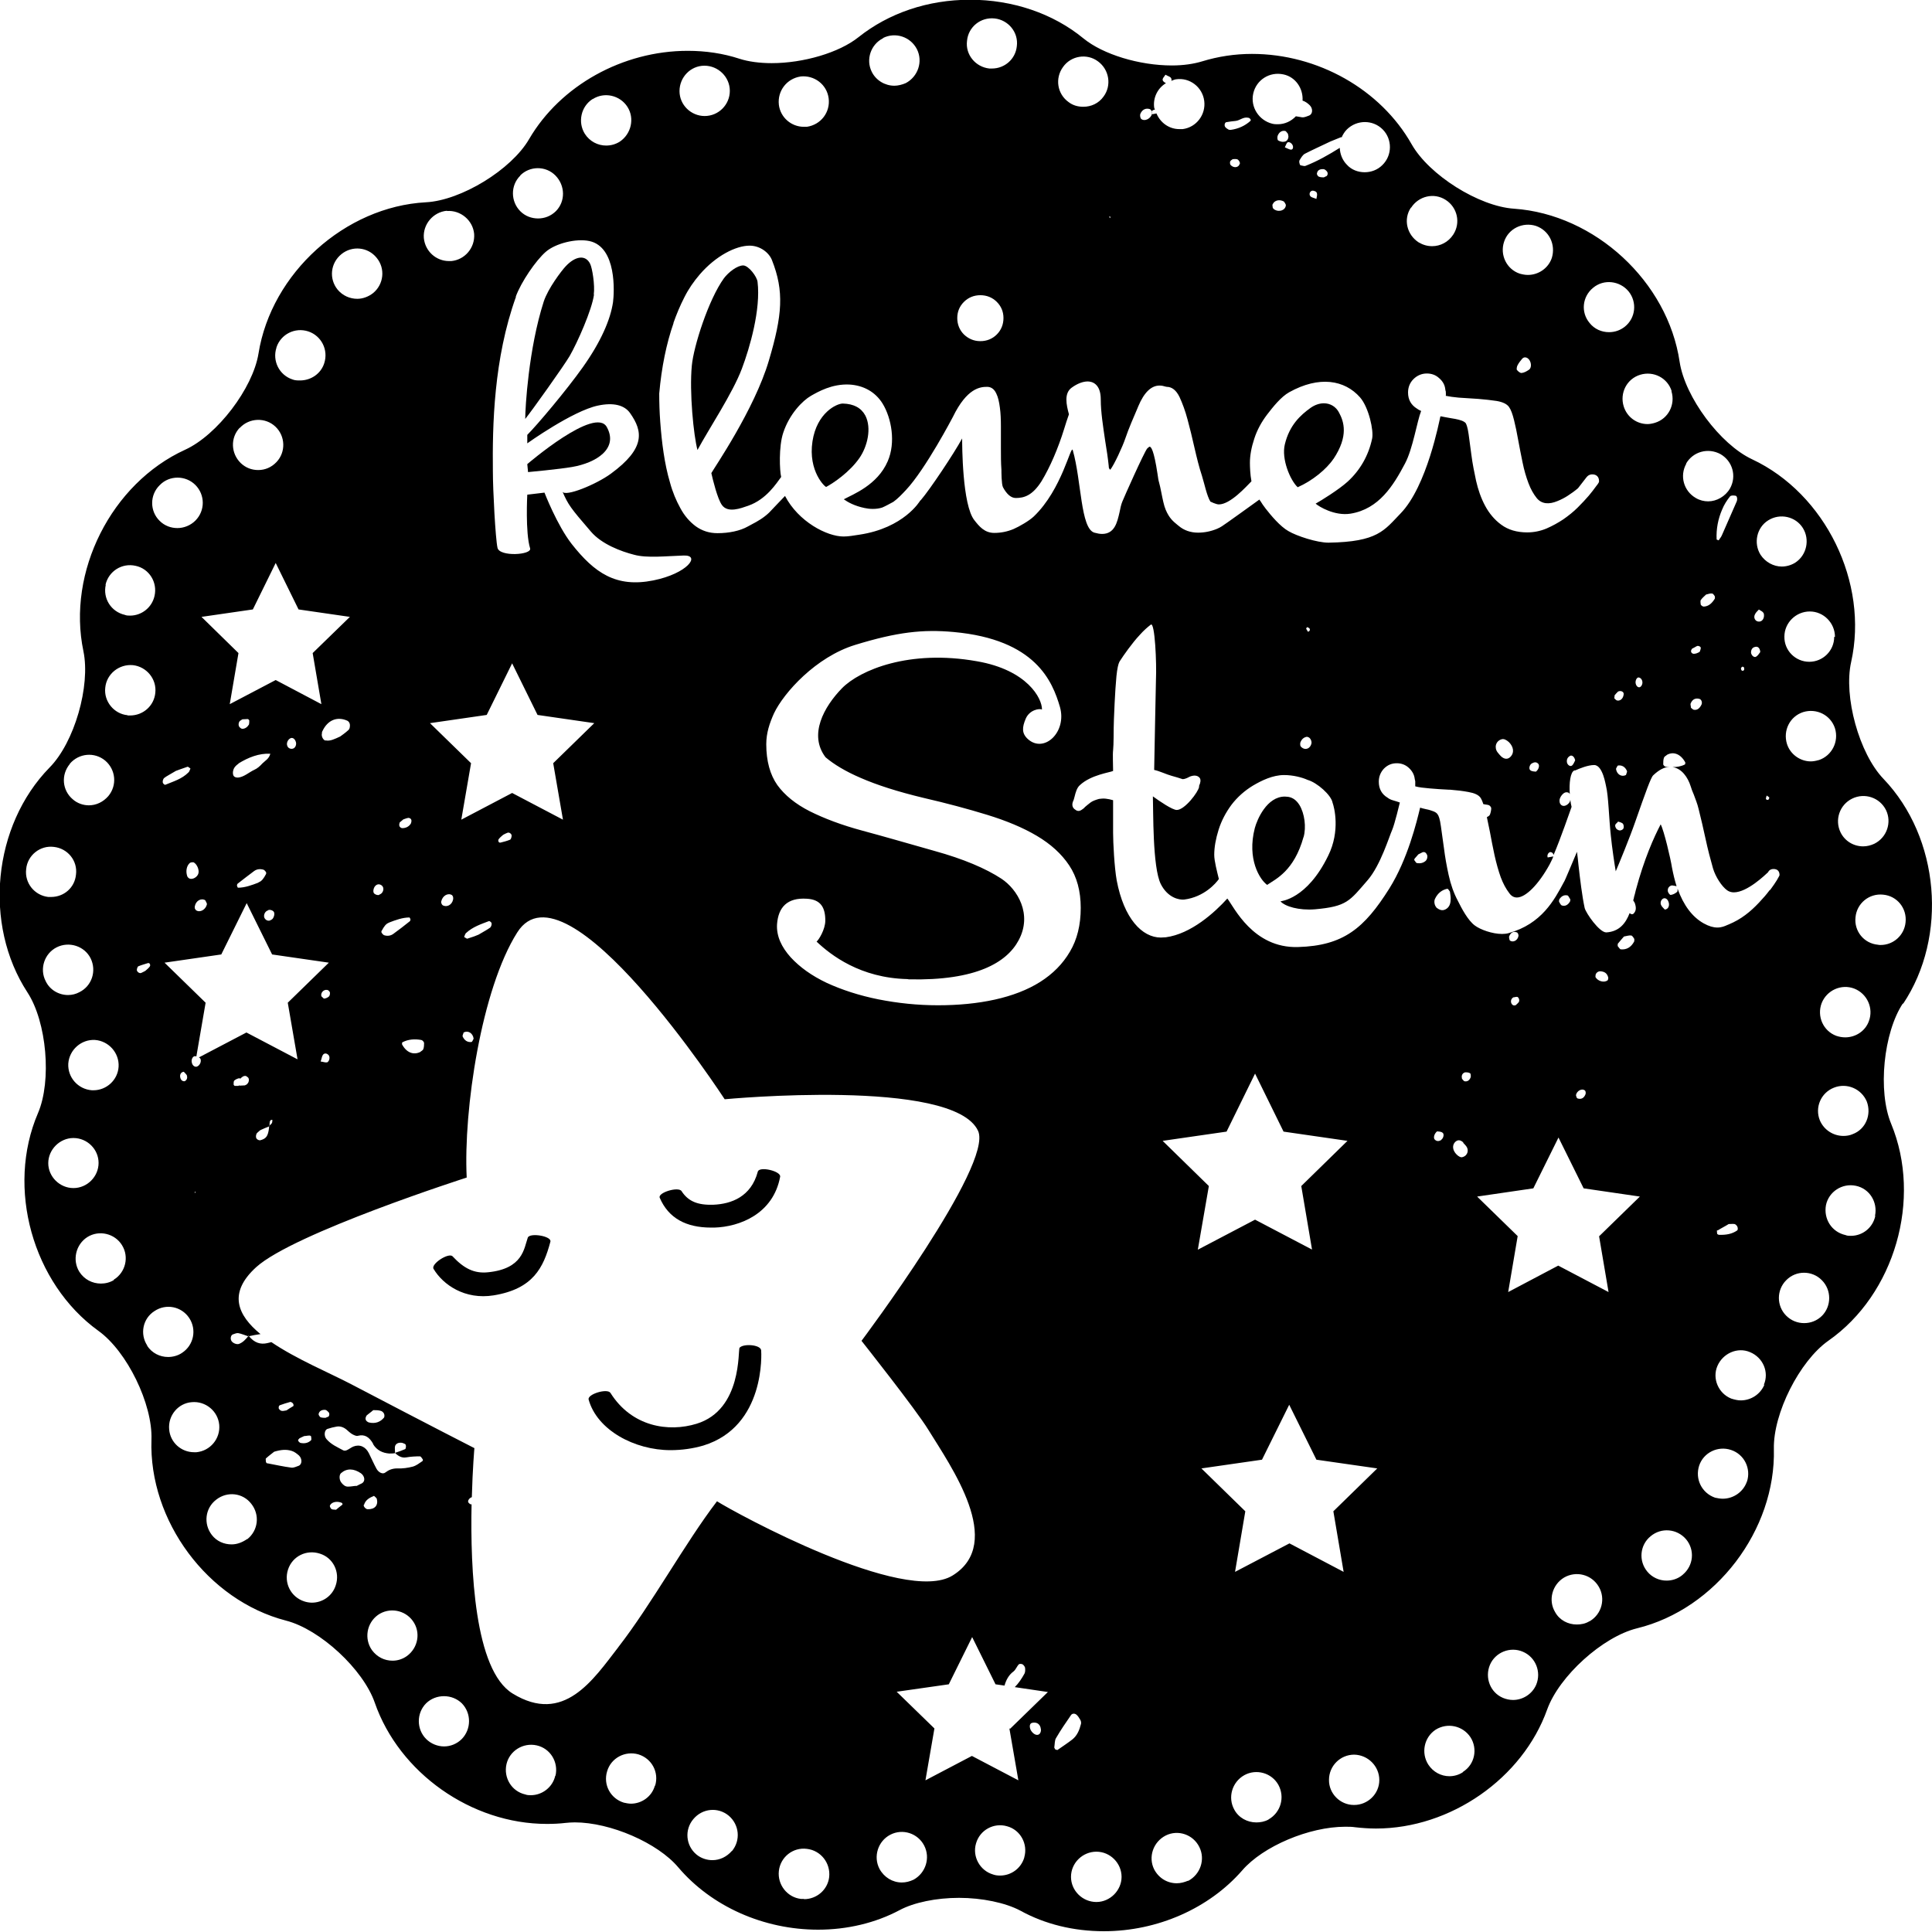 <?xml version="1.0" encoding="UTF-8"?> <svg xmlns="http://www.w3.org/2000/svg" id="b" viewBox="0 0 75.26 75.26"><g id="c"><path d="m29.65,52.6c-.02-.22-.69-.27-.84-.1-.07.08.11,2.41-1.67,2.96-1.1.34-2.53.12-3.36-1.2-.12-.19-.91.05-.85.26.33,1.19,1.79,1.97,3.19,1.97.43,0,.87-.06,1.28-.18,2.43-.75,2.26-3.62,2.25-3.72"></path><path d="m20.56,48.21c-.15.43-.19,1.21-1.54,1.35-.55.06-.95-.15-1.39-.62-.15-.16-.86.3-.74.49.37.62,1.22,1.21,2.34,1.03,1.53-.25,1.94-1.07,2.21-2.09.06-.22-.8-.36-.88-.16"></path><path d="m27.72,47.82s.08,0,.11,0c.98-.03,2.29-.53,2.56-1.98.04-.22-.81-.42-.87-.2-.26.98-1.03,1.26-1.73,1.29-.61.02-.98-.13-1.24-.53-.12-.19-.94.06-.85.26.34.79,1.02,1.16,2,1.16"></path><path d="m32.18,18.97c.28-.15.91-.57,1.3-1.13.31-.45.48-1.16.23-1.65-.16-.3-.45-.46-.88-.47v-.11s0,.11,0,.11c-.24,0-1.01.36-1.18,1.47-.18,1.17.5,1.8.54,1.78"></path><path d="m23.13,11.48c.05-.38-.06-1.04-.14-1.2-.18-.37-.58-.31-.96.1-.15.16-.68.85-.85,1.37-.59,1.84-.72,4.13-.72,4.57.26-.32,1.5-2.06,1.73-2.45.3-.52.87-1.8.95-2.4"></path><path d="m28.9,14.36c.31-.82.74-2.31.61-3.38-.02-.2-.35-.64-.56-.64-.23,0-.57.26-.75.5-.6.83-1.18,2.65-1.25,3.4-.1,1.04.07,2.73.22,3.29.44-.82,1.37-2.21,1.73-3.17"></path><path d="m20.57,18.39s1.2-.11,1.72-.2c.93-.16,1.81-.71,1.35-1.55-.45-.84-3.1,1.44-3.1,1.44l.03.31Z"></path><path d="m50.78,32.61c.11-.39.04-.92-.16-1.25-.12-.19-.26-.29-.44-.32-.04,0-.09-.01-.13-.01-.7,0-1.08.89-1.17,1.23-.31,1.2.19,2,.48,2.21.34-.23,1.05-.54,1.42-1.87"></path><path d="m51.95,17.87c.59-.89.4-1.45.21-1.8-.12-.23-.34-.36-.59-.36-.17,0-.35.06-.52.18-.39.28-.82.67-1,1.42-.14.57.21,1.4.5,1.67.57-.25,1.12-.7,1.39-1.1"></path><path d="m74.13,39.11c1.76-2.63,1.43-6.48-.76-8.77-.95-.99-1.56-3.21-1.26-4.55.69-3.09-1-6.56-3.86-7.9-1.24-.58-2.61-2.42-2.82-3.79-.46-3.13-3.3-5.75-6.45-5.97-1.37-.09-3.31-1.31-3.99-2.51-1.21-2.14-3.66-3.52-6.22-3.52-.67,0-1.32.1-1.94.29-.33.1-.73.16-1.18.16-1.27,0-2.68-.43-3.44-1.05-1.19-.98-2.77-1.51-4.42-1.51s-3.17.52-4.35,1.46c-.75.6-2.14,1.01-3.38,1.01-.47,0-.91-.06-1.25-.17-.64-.21-1.32-.31-2.02-.31-2.53,0-4.96,1.35-6.18,3.44-.69,1.19-2.65,2.39-4.02,2.46-3.15.17-6.02,2.76-6.52,5.89-.22,1.36-1.61,3.18-2.86,3.75-2.87,1.31-4.61,4.76-3.96,7.85.28,1.35-.35,3.55-1.32,4.53-2.21,2.26-2.59,6.11-.86,8.76.75,1.15.95,3.44.41,4.7-1.25,2.91-.21,6.63,2.35,8.48,1.12.8,2.12,2.86,2.07,4.24-.11,3.16,2.19,6.26,5.24,7.05,1.33.34,3.01,1.9,3.46,3.2.95,2.73,3.76,4.72,6.7,4.72.25,0,.49-.01.74-.04.11-.01.22-.02.35-.02,1.39,0,3.23.8,4.03,1.75,1.29,1.52,3.32,2.43,5.45,2.43,1.13,0,2.23-.26,3.17-.76.56-.3,1.43-.48,2.32-.48s1.81.19,2.39.5c.96.53,2.08.8,3.25.8,2.09,0,4.1-.89,5.39-2.37.81-.94,2.61-1.7,4.01-1.7.14,0,.27,0,.39.02.27.03.54.05.81.05,2.9,0,5.71-1.95,6.67-4.64.47-1.3,2.16-2.83,3.5-3.16,3.07-.75,5.41-3.83,5.33-6.99-.03-1.38,1-3.42,2.12-4.21,2.59-1.81,3.66-5.52,2.45-8.45-.53-1.27-.3-3.56.46-4.7m-1.98-7.97c.49-.24,1.08-.04,1.32.45.23.48.03,1.07-.46,1.31-.13.06-.28.1-.43.1-.37,0-.71-.2-.88-.54-.24-.49-.04-1.08.45-1.32m-.27,9.3c-.12,0-.23-.02-.35-.06-.51-.19-.76-.76-.57-1.27.2-.51.77-.76,1.27-.57.51.2.76.77.57,1.27-.14.39-.52.63-.92.63m.29,3.77c-.11.05-.24.07-.36.07-.39,0-.76-.23-.92-.61-.2-.5.04-1.07.55-1.27.5-.2,1.07.04,1.28.54.19.51-.04,1.08-.55,1.27m-1.33-14.57c-.1.03-.21.05-.3.05-.41,0-.8-.27-.93-.68-.16-.52.11-1.07.63-1.24.52-.16,1.07.11,1.24.63.16.52-.12,1.07-.63,1.24m.6-4.8h0c0,.54-.44.97-.97.97h0c-.54,0-.98-.44-.97-.98h0c0-.54.45-.98.99-.98s.98.45.98.99m-2.6-4.54c.46-.29,1.07-.15,1.35.3.28.45.15,1.06-.3,1.35-.16.1-.35.15-.52.15-.32,0-.64-.17-.83-.46-.28-.45-.15-1.06.3-1.34m.04,10.79c0,.07-.02.1-.08.1-.02,0-.05-.03-.05-.04,0-.04.02-.09.03-.13.03.02.06.04.1.07m-.41-7.32c.07.05.14.07.18.13.03.03.03.12.02.17-.03.13-.12.19-.23.17-.11-.02-.18-.15-.12-.27.03-.07.09-.13.16-.2m-.15,1.46c.1-.03.19.04.2.2-.04.05-.09.14-.16.18-.08.05-.19-.05-.2-.16,0-.11.05-.2.16-.22m-.51.77s.05,0,.07.02c.03.07.02.12-.03.14-.02,0-.05,0-.06-.02-.04-.06-.02-.11.03-.14m-.22-6.43c-.19.44-.38.86-.57,1.3-.03.08-.09.14-.13.21-.03-.02-.08-.02-.08-.04-.02-.41.06-.8.21-1.15.08-.2.19-.37.31-.52.04-.05.14-.04.21-.03.07,0,.09.14.05.23m-1.97-1.48c.27-.47.86-.63,1.34-.37.47.27.64.86.37,1.34-.18.31-.52.5-.85.5-.16,0-.33-.04-.48-.13-.47-.27-.64-.86-.37-1.34m.52,9.17c.07.02.11.14.07.22-.07.14-.16.22-.29.2-.04,0-.08-.05-.12-.08,0-.06-.03-.13-.01-.17.07-.17.2-.22.36-.17m-.29-1.97c.11-.05.15-.09.2-.1.04,0,.1.02.12.06.01.03-.01.1-.03.15,0,.02-.04.04-.06.05-.02.01-.04.02-.07.03-.07.02-.15.04-.2-.03-.04-.05,0-.14.04-.16m.32-1.72s-.02-.13,0-.16c.06-.09.15-.16.21-.22.09-.02.16-.05.23-.04.04,0,.08.06.11.11.01.02,0,.07,0,.09-.11.18-.24.3-.43.31-.04,0-.1-.04-.12-.08m-1.14-8.31c.16.52-.12,1.07-.64,1.23-.1.03-.2.05-.29.05-.42,0-.8-.27-.93-.69-.16-.52.12-1.07.64-1.23.52-.16,1.07.12,1.23.64m-1.14,11.35c0,.06-.03.13-.07.16-.07.06-.16,0-.19-.11-.03-.11.03-.24.1-.25.08,0,.16.08.16.2m-.96,5.41c.05.02.12.03.18.07.06.04.07.19.02.23-.03.03-.08.05-.12.05-.04,0-.1-.03-.13-.06-.03-.04-.06-.1-.05-.14,0-.05.06-.08.11-.14m-.14-4.83s0-.08.01-.1c.04-.05.09-.1.13-.14.1-.05.22,0,.22.09,0,.06-.03.15-.07.19-.04.05-.11.08-.17.07-.05,0-.1-.06-.14-.11m.08,2.77s.05-.12.08-.13c.15-.02.28.05.35.22.01.03-.03.1-.04.15-.17.09-.36-.02-.39-.24m-.89-18.74c.42-.35,1.04-.27,1.38.14.34.42.28,1.04-.15,1.38-.18.14-.39.21-.61.21-.29,0-.57-.12-.76-.36-.35-.42-.28-1.03.14-1.37m-3.47-1.79c.17-.52.73-.78,1.24-.62.52.18.78.73.62,1.25-.14.41-.53.66-.93.66-.11,0-.21-.02-.32-.05-.51-.17-.78-.73-.61-1.24m.96,4.99c-.09.06-.18.11-.28.12-.06,0-.13-.06-.18-.12-.02-.03,0-.13.02-.17.05-.1.12-.19.19-.27.09-.1.25-.04.31.12.05.12.03.27-.06.32m-4.58-6.32c.29-.45.89-.6,1.35-.3.45.29.59.89.29,1.35-.19.29-.5.45-.82.45-.19,0-.36-.05-.53-.15-.46-.3-.6-.9-.3-1.35m-2.7-2.73c.05-.12.12-.23.21-.32.39-.38,1.01-.38,1.39,0,.38.38.38,1.01-.01,1.39-.19.19-.44.28-.69.28s-.51-.09-.69-.29c-.18-.18-.27-.42-.28-.66-.43.27-.87.52-1.33.7-.04.02-.1,0-.15-.01-.02,0-.06-.01-.07-.03-.02-.05-.04-.13-.02-.17.06-.1.12-.21.21-.26.27-.14.56-.27,1-.48.1-.04.25-.1.42-.17m-.6,1.53s-.04.02-.08.04c-.05,0-.13,0-.2-.03-.03-.01-.08-.09-.07-.12.02-.14.13-.18.26-.17.04,0,.1.05.13.09.05.06.03.16-.03.19m-.36.66c.02.07-.01.13-.02.22-.09-.04-.17-.05-.22-.09-.08-.07-.05-.2.05-.23.07-.01.18.03.19.1m-2.48-3.89c.12-.53.64-.86,1.18-.74.47.1.77.55.74,1.02h0c.1.03.2.1.28.18.13.13.12.34-.02.4-.09.03-.18.08-.28.07-.08-.01-.16-.03-.24-.04-.18.19-.43.31-.7.31-.07,0-.14,0-.22-.02-.52-.13-.86-.65-.74-1.18m1.2,4.22s.07.09.07.13c-.01.2-.26.29-.45.17-.02-.01-.04-.04-.06-.06,0-.05-.03-.11,0-.15.07-.15.27-.2.45-.09m-.26-2.57c.05-.13.15-.21.28-.19.05,0,.08.07.12.11,0,.03.02.07.02.1,0,.12-.07.2-.16.21-.08.02-.17-.01-.24-.05-.03-.01-.04-.13-.02-.18m.28.45c.04-.08.06-.15.1-.19.06-.04.16.02.2.1.04.08.02.18-.06.18-.06,0-.14-.05-.24-.09m-2.28-.98c.12-.02.25-.04.37-.05.17-.02.29-.17.5-.12.02,0,.05.03.07.05.01.02.02.06,0,.07-.21.19-.47.31-.77.35-.03,0-.06,0-.08-.01-.05-.03-.1-.06-.13-.1-.05-.06-.02-.18.04-.19m.52,1.62c-.03.15-.23.18-.35.05-.03-.03-.03-.1-.02-.14.02-.04.06-.06.1-.09.05,0,.1-.01.15,0,.07,0,.14.12.13.18m-3.31-2.1s-.02-.05-.03-.09c-.05-.39.14-.76.46-.95-.07-.03-.14-.09-.13-.15.01-.06.07-.11.11-.18.08.05.17.07.21.12.03.04.03.08.02.12.06-.02.11-.05.18-.06.53-.08,1.03.3,1.1.84.07.53-.3,1.03-.84,1.1-.04,0-.09,0-.13,0-.4,0-.74-.25-.89-.61-.05.01-.11.02-.16.03-.01-.04-.03-.08-.03-.09.02-.07.08-.08.14-.09m-.58.17c.07-.17.21-.24.37-.19.02,0,.04.04.07.07,0,.03.03.07.02.1-.04.2-.29.33-.43.21-.03-.03-.05-.14-.03-.19m-1.17,3.99v.07s-.05-.05-.05-.05l.05-.02Zm-1.84-5.82c.31-.44.93-.54,1.36-.22.44.32.54.94.22,1.37-.19.27-.49.4-.79.4-.2,0-.4-.05-.57-.18-.45-.32-.54-.93-.22-1.37m-2.66-1.89c.53.06.93.54.86,1.08-.05.5-.47.87-.97.87h-.1c-.54-.06-.94-.54-.87-1.08.05-.54.53-.93,1.08-.87m-1.2,11.04c.17-.17.39-.26.64-.26s.47.09.64.26c.17.17.26.38.26.63s-.09.47-.26.64c-.17.17-.39.26-.64.26s-.46-.09-.64-.26c-.17-.17-.26-.39-.26-.64s.09-.46.26-.63m-3.15-10.28c.48-.24,1.07-.05,1.32.44.24.48.04,1.07-.44,1.32-.14.06-.3.1-.44.1-.36,0-.71-.2-.88-.54-.24-.48-.04-1.07.44-1.31m-3.22,1.49c.54-.06,1.03.31,1.1.85.07.54-.3,1.03-.85,1.11h-.12c-.48,0-.91-.36-.97-.86-.06-.54.31-1.02.85-1.1m-3.75-.42c.54,0,.99.44.99.98s-.44.98-.98.98c-.53,0-.98-.43-.98-.97s.43-.99.97-.99m-1.21,10.03c.12-.34.26-.68.43-1.01.16-.32.36-.61.6-.89.63-.73,1.41-1.12,1.94-1.12.42,0,.76.28.87.56.48,1.21.41,2.14-.12,3.92-.56,1.9-2.15,4.21-2.24,4.38.06.27.24,1,.41,1.24.23.33.74.13,1.03.03.71-.25,1.1-.88,1.28-1.12-.06-.24-.1-1.18.08-1.72.24-.73.75-1.25,1.08-1.44.28-.16.82-.47,1.49-.44.56.03,1.02.29,1.3.74.35.57.52,1.52.2,2.25-.4.93-1.36,1.29-1.71,1.48.15.11.42.26.81.34.17.04.46.06.69-.02.12-.05.3-.15.43-.22.17-.12.34-.3.49-.46.77-.82,1.83-2.85,1.83-2.85.55-1.13,1.07-1.17,1.33-1.17.11,0,.26.04.36.26.07.14.11.32.14.55.03.21.04.46.04.74,0,.27,0,.55,0,.84s0,.57.02.84c0,.07,0,.56.06.68.15.28.32.42.5.42.33,0,.65-.1,1-.65.34-.56.65-1.29.88-2.03.06-.19.12-.39.19-.58-.1-.37-.2-.82.11-1.04.22-.16.44-.24.62-.24.15,0,.51.07.51.7,0,.49.09,1.05.17,1.6.06.36.11.7.14.99,0,.1.02.11.06.15.15-.19.48-.9.59-1.23.11-.33.34-.87.48-1.19l.02-.05c.23-.55.51-.81.83-.81.09,0,.17.02.23.04.02,0,.04.01.05.01.2,0,.37.13.5.4.11.24.22.53.31.87.09.33.18.7.27,1.1.09.39.18.76.29,1.09.1.32.19.78.33,1.01,0,0,.22.11.33.11.45,0,1.07-.7,1.27-.9-.05-.26-.06-.58-.06-.72,0-.29.06-.61.17-.94.11-.34.28-.65.5-.94.23-.3.54-.69.86-.87,1.17-.65,2.16-.48,2.76.2.34.39.54,1.3.47,1.61-.14.66-.47,1.23-.95,1.67-.34.31-1.05.75-1.25.86.12.11.74.49,1.36.39,1.11-.18,1.67-1.1,2.12-1.95.31-.58.47-1.65.63-2.05-.07-.03-.12-.06-.16-.09-.23-.14-.35-.35-.35-.63,0-.2.07-.38.21-.52.14-.14.32-.22.52-.22.19,0,.35.06.48.18.14.12.22.26.24.43,0,.03.01.06.02.09,0,.06.01.11,0,.17.14.03.3.05.5.07l.77.05c.26.02.5.05.71.08.24.04.4.12.48.23.08.11.14.28.2.52.06.24.11.49.16.77.05.28.11.57.17.87.06.3.14.57.23.81.09.24.2.43.32.58.2.25.5.25.81.12.15-.06.28-.13.39-.2.14-.09.28-.19.41-.3l.31-.4s.05-.07.1-.1c.05-.03.1-.04.15-.04.16,0,.26.1.26.26,0,.04,0,.06-.12.21-.08.11-.17.23-.28.36-.12.14-.26.29-.43.46-.17.17-.36.32-.56.46-.21.14-.43.26-.66.36-.24.1-.49.15-.75.15-.4,0-.74-.1-1.01-.3-.26-.19-.47-.44-.63-.74-.16-.3-.27-.62-.35-.97-.07-.33-.14-.67-.18-.99-.04-.31-.08-.59-.11-.82-.04-.29-.09-.39-.11-.43-.03-.04-.08-.07-.15-.1-.08-.03-.16-.05-.26-.07-.1-.02-.2-.03-.29-.05-.1-.02-.18-.03-.26-.05-.01,0-.02,0-.03,0-.04.16-.52,2.72-1.55,3.78-.64.66-.88,1.11-2.81,1.14-.45,0-1.24-.26-1.56-.45-.32-.18-.68-.61-.89-.88-.08-.1-.15-.21-.2-.29-.02-.02-.03-.04-.04-.06-.15.11-1.43,1.03-1.46,1.04-.06.04-.12.07-.19.1-.24.1-.49.15-.74.15-.29,0-.55-.09-.75-.26l-.05-.04c-.17-.14-.32-.26-.46-.59-.07-.16-.12-.42-.17-.67-.03-.15-.06-.3-.09-.4-.02-.06-.04-.18-.06-.33-.14-.93-.25-1.06-.31-1.06,0,0-.04.02-.09.07-.13.16-.92,1.94-.97,2.07-.05.12-.08.27-.11.42-.09.39-.19.84-.68.84-.09,0-.19-.02-.3-.05-.54-.16-.5-2.02-.84-3.21-.07-.26-.41,1.52-1.52,2.58-.18.17-.56.39-.79.49-.24.1-.49.15-.75.15-.38,0-.59-.26-.77-.49-.48-.59-.48-2.97-.48-3.19-.32.59-1.27,2.01-1.6,2.39l-.04.04s-.62,1.06-2.37,1.32c-.21.03-.41.07-.61.07-.65,0-1.76-.58-2.28-1.58-.15.15-.51.54-.62.65-.21.2-.43.33-.7.47l-.13.07c-.3.17-.73.26-1.18.26-.32,0-.6-.09-.85-.27-.24-.18-.44-.41-.6-.71-.16-.29-.3-.62-.4-.99-.11-.37-.19-.76-.25-1.16-.06-.39-.1-.8-.13-1.2-.03-.4-.04-.77-.04-1.11.09-1.02.28-1.95.56-2.75m35.12,17.04c-.03.05-.06.15-.12.2-.07.06-.18-.02-.2-.12-.02-.12.03-.2.11-.25.08-.05.18.02.21.17m-1.53.44c-.05-.01-.14,0-.21-.05-.08-.05-.04-.22.05-.27.09-.05.17-.07.25.01.06.06.03.22-.09.31m-.97-.6c-.11.13-.25.13-.39,0-.05-.05-.09-.1-.13-.15-.14-.18-.08-.44.15-.51.09-.03.19.02.29.11.18.18.21.4.08.55m-7.93-.75c.09,0,.17.13.16.24-.04.21-.24.3-.4.15-.02-.01-.03-.05-.04-.07,0-.03,0-.06,0-.09.05-.15.15-.23.28-.24m-.05-4.21s.03-.06.04-.06c.04.02.09.03.1.07.02.06-.02.1-.07.11-.02-.04-.05-.08-.07-.12m-15.48,13.66c2.63.06,3.82-.66,4.28-1.52.55-1.02-.05-1.99-.67-2.4-.61-.4-1.48-.77-2.6-1.08-1.06-.3-1.99-.57-2.81-.79-.82-.22-1.5-.48-2.06-.76-.55-.28-.97-.62-1.26-1.02-.28-.4-.43-.93-.43-1.59,0-.44.13-.82.3-1.2.38-.8,1.63-2.2,3.17-2.67,1.63-.5,2.63-.61,3.83-.5,3.2.29,3.85,1.93,4.14,2.92.28.98-.62,1.82-1.25,1.25-.24-.22-.23-.45-.08-.8.15-.34.53-.4.63-.35.01-.43-.57-1.54-2.53-1.88-2.64-.47-4.56.34-5.26,1.05-.7.72-1.31,1.81-.64,2.69.33.28.78.55,1.36.8.64.28,1.45.54,2.45.78.91.21,1.73.43,2.48.66.75.23,1.4.5,1.94.82.54.32.96.7,1.26,1.15.3.45.45,1,.45,1.66s-.14,1.23-.42,1.7c-.28.48-.67.87-1.16,1.18-.49.31-1.09.54-1.77.69-.68.15-1.42.22-2.21.22s-1.56-.08-2.32-.23c-.75-.15-1.42-.37-2.01-.64-.59-.28-1.05-.61-1.41-1-.35-.39-.56-.82-.53-1.29.05-.66.4-1.04,1.16-.99.55.03.72.35.72.85,0,.35-.26.76-.34.82.55.52,1.7,1.42,3.54,1.46M23.09,3.86c.45-.29,1.06-.15,1.35.3.29.45.15,1.06-.3,1.36-.16.1-.34.15-.53.15-.32,0-.64-.16-.83-.46-.28-.45-.15-1.06.3-1.35m-2.82,2.98c.37-.38,1-.39,1.38,0s.39,1,.02,1.38c-.2.2-.45.29-.7.29s-.5-.09-.69-.28c-.38-.38-.39-1.01,0-1.39m-.18,4.72c.21-.58.79-1.42,1.17-1.75.38-.33,1.18-.53,1.7-.42,1.07.23.97,2,.92,2.38-.1.68-.47,1.54-1.18,2.54-.64.9-1.77,2.24-2.16,2.63v.33s1.76-1.26,2.75-1.47c.61-.13,1.04-.02,1.26.3.49.7.6,1.36-.75,2.35-.57.42-1.79.92-1.89.7.23.52.3.62,1.11,1.56.42.49,1.17.77,1.68.9.5.14,1.27.05,1.94.03.66-.02.15.7-1.19.97-1.45.29-2.29-.29-3.18-1.42-.57-.73-1.06-2-1.06-2l-.67.08s-.08,1.48.11,2.09c.08.26-1.19.34-1.27-.02-.08-.36-.18-2.25-.18-2.97-.02-1.8.03-4.39.9-6.81m-.15,14.28l.99,2.01,2.21.32-1.6,1.56.38,2.2-1.98-1.04-1.98,1.04.38-2.2-1.6-1.56,2.21-.32.99-2.01Zm-.02,6.72c0,.05-.03.14-.06.15-.12.05-.24.08-.36.11-.06.02-.1-.02-.1-.08,0-.03.02-.06.04-.08.05-.06.12-.11.15-.14.07-.04.12-.06.17-.08.07-.03.17.05.16.12m-1.73,4.01s-.08-.04-.12-.07c.02-.05.04-.12.07-.15.27-.25.59-.35.9-.47.03,0,.1.05.1.09.01.05-.02.13-.05.16-.11.08-.22.14-.46.28-.06.03-.25.1-.45.16m.26,3.89s-.05.12-.08.13c-.16.02-.28-.06-.35-.22-.01-.03.03-.1.04-.15.17-.09.36.02.39.24m-.8-5.42c-.04.21-.25.32-.41.22-.03-.02-.07-.11-.05-.15.05-.22.26-.34.42-.24.02.02.03.05.04.07,0,.03.01.07,0,.1m-.24-26.82c.53-.04,1.01.36,1.06.89.04.54-.36,1.01-.89,1.06h0s-.09,0-.09,0c-.5,0-.93-.38-.98-.9-.04-.53.36-1.01.9-1.06m-.89,32.4c0,.08,0,.18-.03.26-.02.05-.08.07-.12.11-.27.13-.54.02-.71-.3,0-.02,0-.08.02-.08.23-.12.48-.13.72-.09.04,0,.11.06.11.1m-.93-8.58s.08-.07.13-.11c.06-.02.13-.05.2-.06.04,0,.1.03.11.07.02.04,0,.12-.02.16-.08.12-.2.17-.33.17-.04,0-.1-.04-.11-.08-.02-.04,0-.12.02-.16m-.43,3.92c.26-.1.53-.2.8-.2.01,0,.03.05.04.07,0,.03-.01.07-.03.08-.21.17-.42.33-.64.49-.11.08-.24.09-.36.05-.04-.02-.08-.07-.1-.11-.01-.02,0-.06.02-.08.07-.13.15-.26.28-.3m-.38-1.08c-.06.02-.14,0-.2-.05-.07-.06-.03-.24.05-.31.02-.02.04-.03.06-.04.1-.04.22.03.24.13.02.1-.04.23-.16.26m-1.47-24.95c.42-.34,1.03-.28,1.37.14.35.42.28,1.04-.14,1.38-.18.14-.4.22-.61.22-.29,0-.57-.12-.77-.36-.34-.42-.28-1.03.15-1.38m-2.53,3.63c.17-.51.72-.79,1.24-.62.51.17.79.72.62,1.24-.13.41-.52.67-.94.67-.1,0-.2,0-.3-.04-.51-.17-.79-.72-.62-1.24m-1.43,3.13c.37-.4,1-.42,1.39-.05.39.37.41.99.04,1.38-.2.21-.45.31-.71.31s-.49-.09-.68-.27c-.39-.38-.41-.99-.04-1.38m.51,7.08l.89-1.81.89,1.81,2,.29-1.45,1.41.34,1.99-1.78-.94-1.79.94.34-1.99-1.44-1.41,2-.29Zm1.73,17.52l-1.98-1.04-1.85.97s.05.03.06.06c.04.1-.02.24-.12.29-.09.05-.2-.03-.22-.16-.02-.09.02-.2.09-.23.03-.02.06,0,.09,0l.36-2.09-1.6-1.56,2.21-.32.99-2,.99,2,2.21.32-1.6,1.56.38,2.2Zm-1.1,2.68c-.04.32-.11.42-.35.48-.04,0-.1-.02-.13-.06-.05-.05-.03-.2.03-.24.04-.03.08-.08.12-.1.11-.05.22-.1.33-.14,0,0,0-.01,0-.02,0,0,.01-.01.02-.02,0-.05,0-.1.01-.14,0-.02.02-.05.04-.07.02-.01.04,0,.06-.01,0,.04,0,.1-.02.13-.02.04-.06.06-.09.09,0,0,0,.02,0,.03,0,0-.01,0-.02,0,0,.03,0,.05,0,.07m-.85-1.71s-.04.03-.09.05c-.05,0-.13.01-.2.01,0,0-.02,0-.03-.01,0,0-.01.01-.02.02-.05,0-.1,0-.14,0-.02,0-.05-.04-.05-.05,0-.06,0-.14.03-.16.06-.05.13-.08.2-.09,0,0,.02.01.03.02.06-.06.12-.11.19-.11.04,0,.09.04.12.07.05.07.02.2-.04.24m-2.01,4.24h-.04s.02-.05.02-.05l.02.05Zm-.34-4.55c.04.09-.03.2-.1.21-.08,0-.14-.05-.16-.16-.02-.1.03-.2.14-.21.03.04.1.09.13.16m.43-7.86c-.05.12-.2.21-.32.18-.04-.01-.1-.06-.11-.11-.06-.19-.02-.39.1-.5.02-.02.05-.02.08-.03.02,0,.05,0,.07,0,.14.07.24.32.18.46m.28,1.03s.07.11.06.15c-.05.21-.27.33-.42.23-.02-.01-.03-.05-.05-.07,0-.03-.01-.06,0-.09.04-.21.24-.33.41-.23m-.66-4.98c-.26.26-.59.35-.9.48-.03.01-.1-.05-.1-.1-.01-.05.02-.13.05-.16.1-.08.23-.14.46-.28.06-.02.26-.1.45-.16.03-.01.08.04.12.07-.03.05-.04.12-.08.15m1.95-.35c.39-.24.8-.4,1.24-.38-.05.2-.2.27-.31.38-.09.1-.2.2-.32.25-.21.1-.4.28-.63.3-.08,0-.17-.02-.19-.12-.02-.07,0-.18.04-.25.04-.07.11-.13.17-.17m.06-1.67s.04-.03.09-.06c.05,0,.13-.01.21-.01.02,0,.05.03.06.05,0,.05,0,.12-.01.16-.06.1-.15.17-.26.17-.04,0-.09-.04-.12-.08-.05-.07-.02-.2.04-.24m1.09,7.38c.06-.02.15,0,.2.05.07.06.03.24-.05.31-.02.01-.04.02-.07.04-.1.05-.22-.03-.24-.13-.02-.1.04-.23.16-.26m-.38-1.08c-.26.1-.53.2-.8.2-.01,0-.03-.05-.04-.08,0-.02.01-.07.03-.08.21-.16.42-.33.64-.49.11-.08.24-.09.37-.05.04.02.08.07.1.11,0,.01,0,.06-.02.08-.07.13-.15.26-.28.3m1.12-5.32c-.04-.1.02-.24.12-.29.09-.05.19.03.22.16.02.09-.02.19-.09.23-.1.05-.22,0-.25-.1m1.63,9.76c-.05.05-.12.08-.19.09-.03,0-.07-.06-.11-.09-.04-.13.08-.27.22-.25.04,0,.09.05.11.09.01.04,0,.13-.03.16m-.09,2.57c-.06.02-.13-.02-.24-.03.04-.11.05-.21.09-.26.05-.07.14-.07.21,0,.08.07.05.26-.06.3m-.05-12.54c-.09-.02-.17-.17-.14-.28,0-.03,0-.06.02-.09.2-.43.57-.58.96-.41.07.03.12.11.11.21,0,.06-.02.13-.06.16-.12.11-.25.2-.32.25-.22.1-.39.19-.57.15m-6.45-9.95c.37-.38,1-.38,1.38,0,.38.38.39,1,0,1.39-.19.19-.45.29-.7.29s-.5-.09-.69-.28c-.39-.38-.39-1.01,0-1.39m-2.11,3.88c.12-.53.64-.86,1.17-.74.53.11.86.64.74,1.17-.1.46-.51.77-.95.77-.07,0-.14,0-.21-.03-.53-.12-.86-.64-.74-1.17m-1.4,6.97c.35-.41.96-.47,1.38-.12.41.35.47.96.12,1.38-.2.23-.47.36-.76.36-.22,0-.45-.08-.62-.23-.42-.35-.47-.96-.12-1.38m1.9,11.79c-.03.52-.47.92-.98.92h-.06c-.54-.04-.95-.5-.92-1.04.04-.54.51-.95,1.04-.92.54.04.95.51.92,1.04m-3.6-7.7c.05-.53.54-.93,1.08-.86.54.06.93.54.86,1.08h0c-.05.51-.47.87-.97.87h-.11c-.53-.06-.93-.54-.86-1.09m.76,4.37c-.25-.48-.05-1.08.43-1.32.48-.24,1.08-.05,1.32.43.24.49.05,1.08-.44,1.32-.13.07-.28.11-.44.11-.36,0-.71-.2-.87-.54m1.08,8.06c-.53,0-.98-.44-.98-.97s.45-.98.98-.98c.54,0,.98.44.98.97s-.44.98-.98.98m1.58,3.58c-.16.1-.34.14-.51.14-.33,0-.65-.16-.84-.46-.28-.45-.14-1.06.31-1.35.46-.29,1.07-.14,1.35.31.29.46.14,1.07-.32,1.35m.54-21.99c-.53-.05-.93-.54-.87-1.07.05-.54.54-.93,1.08-.88.53.06.93.54.87,1.08-.05.51-.48.88-.98.88-.03,0-.06,0-.1,0m.36,9.92c0-.05.03-.14.06-.15.12-.05.24-.08.36-.12.06-.02.1.02.1.08,0,.03-.02.06-.04.08-.05.06-.12.11-.15.14-.07.04-.12.06-.16.08-.07.03-.17-.05-.17-.12m.41,14.64c-.3-.45-.18-1.06.28-1.35.45-.3,1.05-.18,1.35.27.3.45.18,1.06-.28,1.36-.16.11-.36.16-.54.16-.32,0-.63-.15-.82-.44m1.83,4.15c-.5,0-.93-.38-.97-.89-.05-.54.35-1.02.88-1.06.54-.05,1.02.35,1.07.88.05.54-.35,1.02-.89,1.07h-.09Zm2.07,3.38c-.19.13-.39.21-.61.21-.29,0-.58-.12-.77-.37-.33-.43-.26-1.04.17-1.37.43-.34,1.04-.27,1.37.16.34.43.27,1.04-.16,1.38m.78-2.95s-.05-.04-.05-.06c0-.05-.02-.12,0-.14.12-.11.25-.2.32-.26.27-.08.47-.1.69-.03.1.03.2.11.28.18.13.13.12.35-.02.4-.09.03-.18.08-.28.07-.31-.04-.62-.11-.94-.17m.49-2.26c.13-.05.27-.09.41-.13.02,0,.05.01.07.03.02.01.04.04.05.06,0,.02.01.06,0,.07-.1.06-.2.12-.27.17-.08.01-.13.03-.18.02-.04,0-.1-.05-.12-.09-.01-.04,0-.12.03-.12m.76,1.29c.06-.04.12-.06.2-.1.06,0,.13-.02.21-.02.02,0,.06.02.06.04,0,.05.02.11,0,.14-.1.1-.23.14-.4.11-.02,0-.05-.02-.07-.04-.05-.05-.05-.09,0-.12m1.43,5.7c-.13.42-.52.68-.93.68-.1,0-.21-.02-.3-.05-.52-.17-.8-.72-.63-1.24s.72-.79,1.24-.62c.52.16.79.72.62,1.23m1.45-5.5c.15.25.38.35.63.37.08,0,.15,0,.23-.01,0,0-.01,0-.02-.01,0,0,.01,0,.02,0,0-.09-.02-.2,0-.27.03-.09.12-.14.24-.13.05,0,.1.03.15.05.05.03.04.18,0,.2-.12.05-.25.1-.38.14,0,0,0,.01,0,.02,0,0,0,0,0,0,.13.12.26.19.43.16.17-.03.35-.04.53-.04.03,0,.08.07.11.12.01.02,0,.06-.02.07-.12.08-.23.17-.37.21-.19.05-.4.08-.6.07-.2,0-.34.06-.47.16-.1.08-.26,0-.34-.14-.11-.2-.2-.41-.3-.61-.13-.26-.36-.36-.61-.26-.09.04-.16.1-.25.14-.04.02-.11.03-.15,0-.22-.12-.46-.22-.64-.43-.11-.12-.09-.36.04-.4.12-.04.24-.07.36-.09.13-.02.26.02.38.12.07.06.13.12.21.17.07.04.17.09.23.07.27-.07.45.05.6.32m-.28-1.09c.08-.08.18-.14.28-.23.1,0,.21,0,.3.03.04.01.1.06.12.11.02.04.02.12,0,.15-.14.17-.34.25-.59.19-.04-.01-.11-.06-.12-.1-.02-.04-.01-.11.02-.14m-1.5.02s-.04.02-.09.04c-.05,0-.12,0-.19-.02-.03-.01-.08-.09-.08-.12.02-.13.13-.18.26-.17.04,0,.09.05.13.09.05.06.03.16-.03.19m.32,3.61c-.08-.01-.14,0-.18-.03-.03-.02-.07-.1-.06-.13.06-.14.27-.19.46-.11.02,0,.04.06.03.07-.09.07-.18.14-.25.2m.8-.93c-.09,0-.21.03-.34.03-.11,0-.2-.08-.27-.18-.07-.11-.07-.29.01-.35.22-.19.49-.18.77.01.15.11.18.31.04.39-.06.03-.13.06-.22.11m.3.73c.06-.2.22-.28.39-.35.04.04.1.08.11.12.06.25-.08.41-.36.4-.07,0-.17-.11-.15-.17m1.68,5.89c-.17.12-.36.18-.56.18-.31,0-.6-.14-.8-.41-.31-.44-.21-1.05.23-1.37.44-.31,1.05-.2,1.36.23.32.44.21,1.05-.23,1.37m2.14,3.23c-.19.19-.44.29-.69.29s-.51-.1-.7-.29c-.38-.38-.38-1.01,0-1.39.38-.37,1.01-.37,1.39,0,.38.39.37,1.01,0,1.39m3.64,1.43c-.1.45-.51.76-.95.76-.07,0-.14,0-.22-.03-.53-.12-.85-.65-.73-1.18.12-.52.65-.85,1.18-.73.53.12.85.65.73,1.18m3.87.39c-.12.43-.52.7-.93.7-.09,0-.19-.02-.28-.04-.52-.16-.81-.7-.65-1.22.15-.52.7-.81,1.22-.66.52.16.81.7.65,1.22m-1.43-5.4c-.99,1.28-2.13,3.03-4.12,1.81-1.49-.91-1.65-4.84-1.6-7.37-.03,0-.05,0-.07-.02-.02-.01-.04-.04-.06-.06,0-.03-.01-.05,0-.07.03-.07.08-.11.14-.13.03-1.12.1-1.91.1-1.91,0,0-1.59-.81-4.8-2.49-.84-.44-2.14-.98-3.11-1.64-.05.01-.1.03-.16.04-.26.06-.5-.01-.71-.27,0,0-.01,0-.02,0,0,0,0,0-.01,0-.1.12-.2.24-.36.3-.08.03-.23-.02-.29-.11-.06-.09-.03-.23.05-.26.07-.02.14-.06.21-.05.12.02.25.08.38.12,0,0,.01-.01.02-.02,0,0,.01.01.02.02.14-.03.28-.06.43-.08,0,0,.01,0,.02,0-.9-.74-1.28-1.6-.17-2.61,1.47-1.33,8.2-3.49,8.2-3.49-.13-2.63.57-7.34,1.97-9.55,1.9-3,8.08,6.5,8.08,6.5,0,0,8.91-.85,9.87,1.23.61,1.32-4.54,8.18-4.54,8.18,0,0,2.13,2.69,2.6,3.46.88,1.43,3,4.41.95,5.68-1.88,1.17-8.47-2.44-9.18-2.89-1.24,1.62-2.55,4.02-3.85,5.69m4.43,7.93c-.2.23-.47.36-.76.36-.21,0-.44-.07-.62-.22-.42-.35-.47-.97-.12-1.38.35-.42.96-.48,1.38-.13.41.35.47.96.12,1.38m2.81,1.86s-.07,0-.12,0c-.53-.06-.92-.55-.86-1.09.06-.54.55-.93,1.09-.86.54.06.93.55.87,1.1-.06.5-.49.86-.98.86m4.27-.76c-.15.07-.3.11-.46.11-.36,0-.69-.2-.87-.53-.25-.48-.06-1.08.42-1.33.48-.25,1.07-.06,1.32.42.25.48.06,1.07-.41,1.33m4.31-.86c-.13.43-.52.7-.94.7-.09,0-.19-.01-.27-.04-.52-.15-.82-.7-.67-1.21.15-.53.7-.82,1.21-.67.52.14.82.69.67,1.21m.5-4.77c-.09,0-.19-.08-.25-.19-.05-.11-.05-.23.03-.27.05-.02.14-.03.21,0,.1.04.15.14.16.26,0,.12-.06.2-.15.2m-1.08-.25l.35,2.02-1.81-.95-1.81.95.35-2.02-1.47-1.43,2.03-.29.91-1.84.91,1.84.35.05c.06-.21.16-.41.35-.55.09-.07.13-.2.21-.28.02-.02.1-.02.14,0,.04.02.09.09.1.13.01.08.01.17-.02.23-.11.2-.23.38-.38.53l1.29.19-1.47,1.43Zm1.78.8s-.04-.05-.03-.07c.02-.12.01-.27.07-.36.18-.31.38-.6.58-.89.04-.06.13-.08.21-.02.06.05.11.13.15.2.03.05.04.11.03.16-.06.24-.15.46-.34.61-.18.14-.38.27-.58.41-.01,0-.05-.01-.08-.02m1.6,5.94c-.54,0-.99-.44-.99-.98s.45-.98.99-.98.98.45.98.98-.45.98-.98.98m3.57-.83h0c-.14.06-.29.1-.44.1-.37,0-.7-.2-.88-.54-.24-.48-.04-1.07.45-1.32.48-.24,1.07-.04,1.31.45.24.48.04,1.07-.44,1.32m4.84-24.59l-2.23-1.17-2.23,1.17.43-2.48-1.8-1.76,2.49-.36,1.11-2.26,1.11,2.26,2.49.36-1.8,1.76.42,2.48Zm-1.71,22.2c-.15.08-.31.11-.47.11-.35,0-.69-.18-.86-.5-.26-.47-.09-1.07.39-1.34.47-.26,1.07-.09,1.33.38.26.48.09,1.07-.38,1.34m-1.31-9.64l.4-2.36-1.71-1.67,2.36-.34,1.06-2.14,1.06,2.14,2.37.34-1.71,1.67.4,2.36-2.11-1.11-2.12,1.11Zm4.63,9.08h0c-.54,0-.98-.45-.97-.98,0-.54.44-.98.98-.98.54.01.98.45.98.99s-.45.97-.98.97m2.34-36.79s0-.06.02-.08c.05-.06.11-.12.14-.16.07-.03.11-.06.16-.08.08-.03.14.01.18.1.03.08,0,.18-.05.23-.1.09-.22.11-.34.09-.04,0-.07-.07-.1-.11m1.89,35.52c-.16.11-.35.16-.53.16-.32,0-.63-.16-.82-.45-.29-.45-.17-1.06.28-1.36.46-.29,1.06-.16,1.36.29.29.45.17,1.06-.29,1.35m-1.04-33.68c-.07-.07-.1-.23-.05-.33.11-.23.28-.35.48-.39.03,0,.07.07.1.11.01.08.03.18.03.27,0,.16-.03.3-.15.39-.15.11-.28.07-.42-.05m.21,9.06c-.09.06-.18.07-.26-.01-.06-.06-.03-.22.09-.32.05.01.14,0,.21.05.08.05.04.22-.05.28m.86.12s.08.08.11.12c.12.15.07.37-.13.43-.07.03-.16-.02-.24-.1-.15-.15-.18-.34-.07-.47.1-.11.21-.11.33,0m-.06-2.55c0-.1.06-.16.13-.18.07,0,.14,0,.2.04.02.01.03.11.02.15-.04.11-.12.18-.23.16-.04,0-.07-.06-.11-.1,0-.03-.01-.06-.01-.08m2.9,23.69c-.16.37-.53.59-.9.59-.13,0-.27-.03-.39-.08-.5-.21-.72-.79-.51-1.29.21-.49.79-.72,1.28-.51.5.21.73.79.52,1.29m2.08-2.48c-.16.1-.33.13-.5.13-.34,0-.67-.17-.84-.48-.28-.46-.12-1.07.35-1.35.47-.27,1.07-.12,1.35.36.27.46.12,1.06-.35,1.34m.36-15l.37,2.18-1.96-1.03-1.95,1.03.37-2.18-1.58-1.54,2.19-.32.98-1.98.98,1.98,2.19.32-1.58,1.54Zm-3.48-11.52s-.04-.12-.02-.16c.07-.16.17-.2.3-.15.02,0,.03.04.05.06,0,.03.02.06.01.08-.03.18-.22.27-.34.17m.35,2.41s-.07.08-.11.11c-.08.04-.15,0-.18-.08-.03-.08,0-.17.08-.22.04,0,.09-.02.14-.02.07,0,.12.14.07.21m1.57-3.92s0-.08.02-.1c.08-.12.19-.17.31-.14.04.01.07.1.11.15,0,.03,0,.08-.02.1-.08.13-.19.18-.31.14-.05-.02-.08-.1-.11-.15m.66,7.54c.03-.17.24-.28.35-.18.03.02.04.11.02.15-.06.15-.17.2-.3.16-.02,0-.04-.04-.05-.05,0-.03-.02-.06-.02-.08m.76-4.61s0-.07.01-.1c.05-.1.14-.13.23-.11.15.02.23.11.26.25,0,.03-.01.08-.03.1-.14.1-.38.03-.47-.13m.88-1.31c.08-.1.16-.19.23-.27.11-.02.2-.05.28-.04.04,0,.09.08.12.13.01.02,0,.07,0,.1-.12.23-.3.33-.52.31-.04,0-.08-.08-.12-.12-.01-.02,0-.08,0-.1m2.52,24.59c-.18.15-.4.22-.62.22-.28,0-.56-.12-.75-.35-.35-.42-.29-1.04.13-1.38.42-.35,1.03-.29,1.38.12.35.42.29,1.03-.13,1.38m-.85-26.1c-.04-.11.03-.23.12-.25.09-.01.16.06.19.19.02.12-.03.24-.16.25-.04-.05-.12-.11-.15-.19m3.35,22.47c-.14.41-.53.67-.94.67-.1,0-.21-.02-.3-.04-.52-.18-.79-.73-.62-1.25.17-.51.73-.78,1.24-.61.52.17.79.73.62,1.24m.68-3.78c-.16.38-.53.61-.92.61-.12,0-.24-.03-.37-.07-.5-.2-.75-.78-.54-1.27s.78-.75,1.27-.54c.51.21.75.78.54,1.27h0Zm-1.82-6.01c.14-.09.29-.16.43-.25.08,0,.16-.01.23,0,.04.01.1.07.11.11.02.04.02.12-.01.14-.2.14-.44.18-.71.17-.02,0-.07-.03-.07-.04,0-.05-.02-.12,0-.14m2.04-13.24c-.11.15-.24.3-.41.48-.16.17-.34.34-.53.48-.2.15-.41.27-.65.37l-.05.02c-.11.05-.23.1-.39.1h0c-.16,0-.33-.05-.53-.16-.45-.25-.79-.71-1.02-1.35,0,.06,0,.12-.03.13-.07.06-.16.1-.24.11-.04,0-.1-.09-.11-.14-.02-.13.06-.21.15-.23.06,0,.13.02.19.03-.07-.22-.13-.47-.18-.73-.05-.33-.31-1.44-.44-1.68-.27.52-.64,1.34-.97,2.57-.02.08-.04.18-.07.27,0,.04-.02.08-.03.12.02.03.04.07.06.1.06.17.06.3-.03.4-.04.06-.11.05-.17,0-.15.39-.4.72-.91.75-.27,0-.79-.75-.84-.95-.1-.46-.18-1.13-.24-1.66-.02-.2-.04-.39-.06-.53-.08.19-.21.49-.3.71-.12.28-.19.45-.21.47-.37.69-.86,1.63-2.16,1.99-.07.02-.16.03-.25.03-.38,0-.85-.17-1.06-.33-.27-.2-.51-.66-.66-.96-.16-.3-.28-.64-.36-1.01-.08-.36-.14-.71-.18-1.03-.05-.32-.08-.61-.12-.86-.04-.3-.09-.42-.13-.47-.03-.05-.09-.09-.17-.12-.08-.03-.17-.06-.28-.08-.1-.02-.2-.05-.23-.06-.13.54-.48,2-1.2,3.15-.97,1.54-1.78,2.23-3.56,2.28-1.75.05-2.49-1.56-2.75-1.89-.49.54-1.41,1.38-2.4,1.51-.07,0-.13.01-.19.01-.73,0-1.44-.74-1.72-2.23-.09-.5-.14-1.47-.14-1.85,0-.37,0-.79,0-1.27-.1-.03-.2-.05-.29-.06-.1-.01-.19,0-.26.01-.14.04-.25.08-.33.14-.08.06-.15.12-.21.17-.05.06-.11.1-.16.13-.07.04-.15.04-.22-.02-.12-.07-.15-.2-.08-.35.02-.03.03-.1.05-.16.04-.16.09-.35.21-.45.43-.4,1.17-.49,1.29-.55,0-.23-.02-.65,0-.8.01-.14.02-.28.02-.51,0-.5.02-.94.04-1.34.02-.38.04-.73.07-1.04.03-.29.07-.48.12-.57.09-.14.2-.3.34-.49.15-.2.29-.38.45-.55.15-.17.3-.3.43-.4.16-.11.23,1.52.2,2.14,0,0-.06,2.86-.07,3.52.2.04.49.18.68.23.16.04.3.09.43.13.08,0,.19-.05.26-.09.03-.01.06-.03.08-.03.04-.01.08-.02.12-.02.1,0,.17.04.21.1.04.07.03.17-.03.3,0,.01,0,.02,0,.04-.03.2-.56.9-.87.9-.17,0-.67-.34-.93-.53.02.53-.02,2.77.31,3.42.27.53.71.62.91.6.78-.1,1.24-.64,1.35-.8-.07-.29-.18-.7-.18-.94,0-.3.06-.63.17-.98.11-.35.28-.67.5-.97.23-.3.51-.55.84-.75.34-.2.77-.41,1.21-.41.35,0,.7.09.92.19.36.1.92.59.97.89.06.16.31,1.09-.17,2.06-.83,1.71-1.85,1.77-1.86,1.78.18.2.72.36,1.34.31,1.25-.11,1.35-.32,2.06-1.14.5-.58.84-1.71.95-1.95.1-.23.29-1.03.3-1.07-.09-.03-.17-.06-.25-.08-.11-.03-.18-.07-.23-.11-.22-.13-.34-.34-.34-.62,0-.2.07-.37.2-.51.14-.14.3-.21.5-.21.18,0,.34.06.47.18.13.12.21.26.23.43,0,.03.02.07.02.09,0,.07,0,.13,0,.2.15.04.33.06.56.08.25.02.49.04.74.05h.05c.26.02.51.05.72.09.23.04.39.11.47.22.04.06.08.15.11.25.07.02.14.02.21.04.04.01.1.08.1.12,0,.08-.02.17-.05.25-.02.05-.08.08-.12.1.04.19.08.38.12.58.05.28.11.58.18.91.07.31.15.6.24.85.09.24.2.45.34.63.08.11.18.16.29.16.34,0,.84-.5,1.27-1.28.04-.08.1-.19.15-.32l-.22.04c-.04-.09.03-.2.1-.21.06,0,.11.04.13.11.28-.65.64-1.71.7-1.87-.02-.08-.04-.18-.05-.28,0,.03-.01.07-.03.1-.09.13-.23.18-.32.11-.02-.02-.05-.05-.06-.09-.03-.12.01-.21.08-.3.07-.08.14-.13.24-.1.03,0,.05.03.07.06-.03-.42.02-.86.18-.92h.03c.18-.08.5-.21.74-.21.34,0,.45.8.46.81.1.41.11,1.22.19,1.95.04.42.15,1.16.19,1.38.12-.28.55-1.32.76-1.93.41-1.17.61-1.73.7-1.81.22-.21.43-.32.63-.33-.04,0-.09,0-.13,0-.04,0-.11-.06-.11-.1,0-.08,0-.18.03-.26.02-.05.08-.07.12-.11.26-.14.54-.02.71.3,0,.02,0,.07-.02.08-.16.08-.32.1-.48.1.36.05.6.4.71.75.03.1.07.21.12.32.06.17.14.35.19.57.09.36.18.74.27,1.16.09.42.19.8.29,1.15.1.33.34.7.55.85.07.05.16.08.26.08.53,0,1.24-.7,1.33-.78.03-.06.09-.13.22-.13.14,0,.23.08.23.23,0,.02,0,.03-.1.2-.06.1-.15.23-.26.38m2.02,16.59c-.2.2-.45.29-.7.29s-.5-.09-.7-.29c-.38-.38-.38-1,0-1.38.38-.39,1.01-.39,1.39,0,.38.38.38,1.01,0,1.39m2.08-3.89c-.1.46-.5.77-.95.77-.07,0-.14,0-.21-.03-.54-.12-.86-.63-.76-1.17h0c.11-.52.63-.86,1.16-.75.54.11.86.64.75,1.17m.11-10.56c-.54-.05-.93-.53-.87-1.07.05-.54.53-.94,1.08-.88.54.05.93.53.87,1.08-.05.5-.47.88-.97.88-.04,0-.07,0-.11-.01"></path></g></svg> 